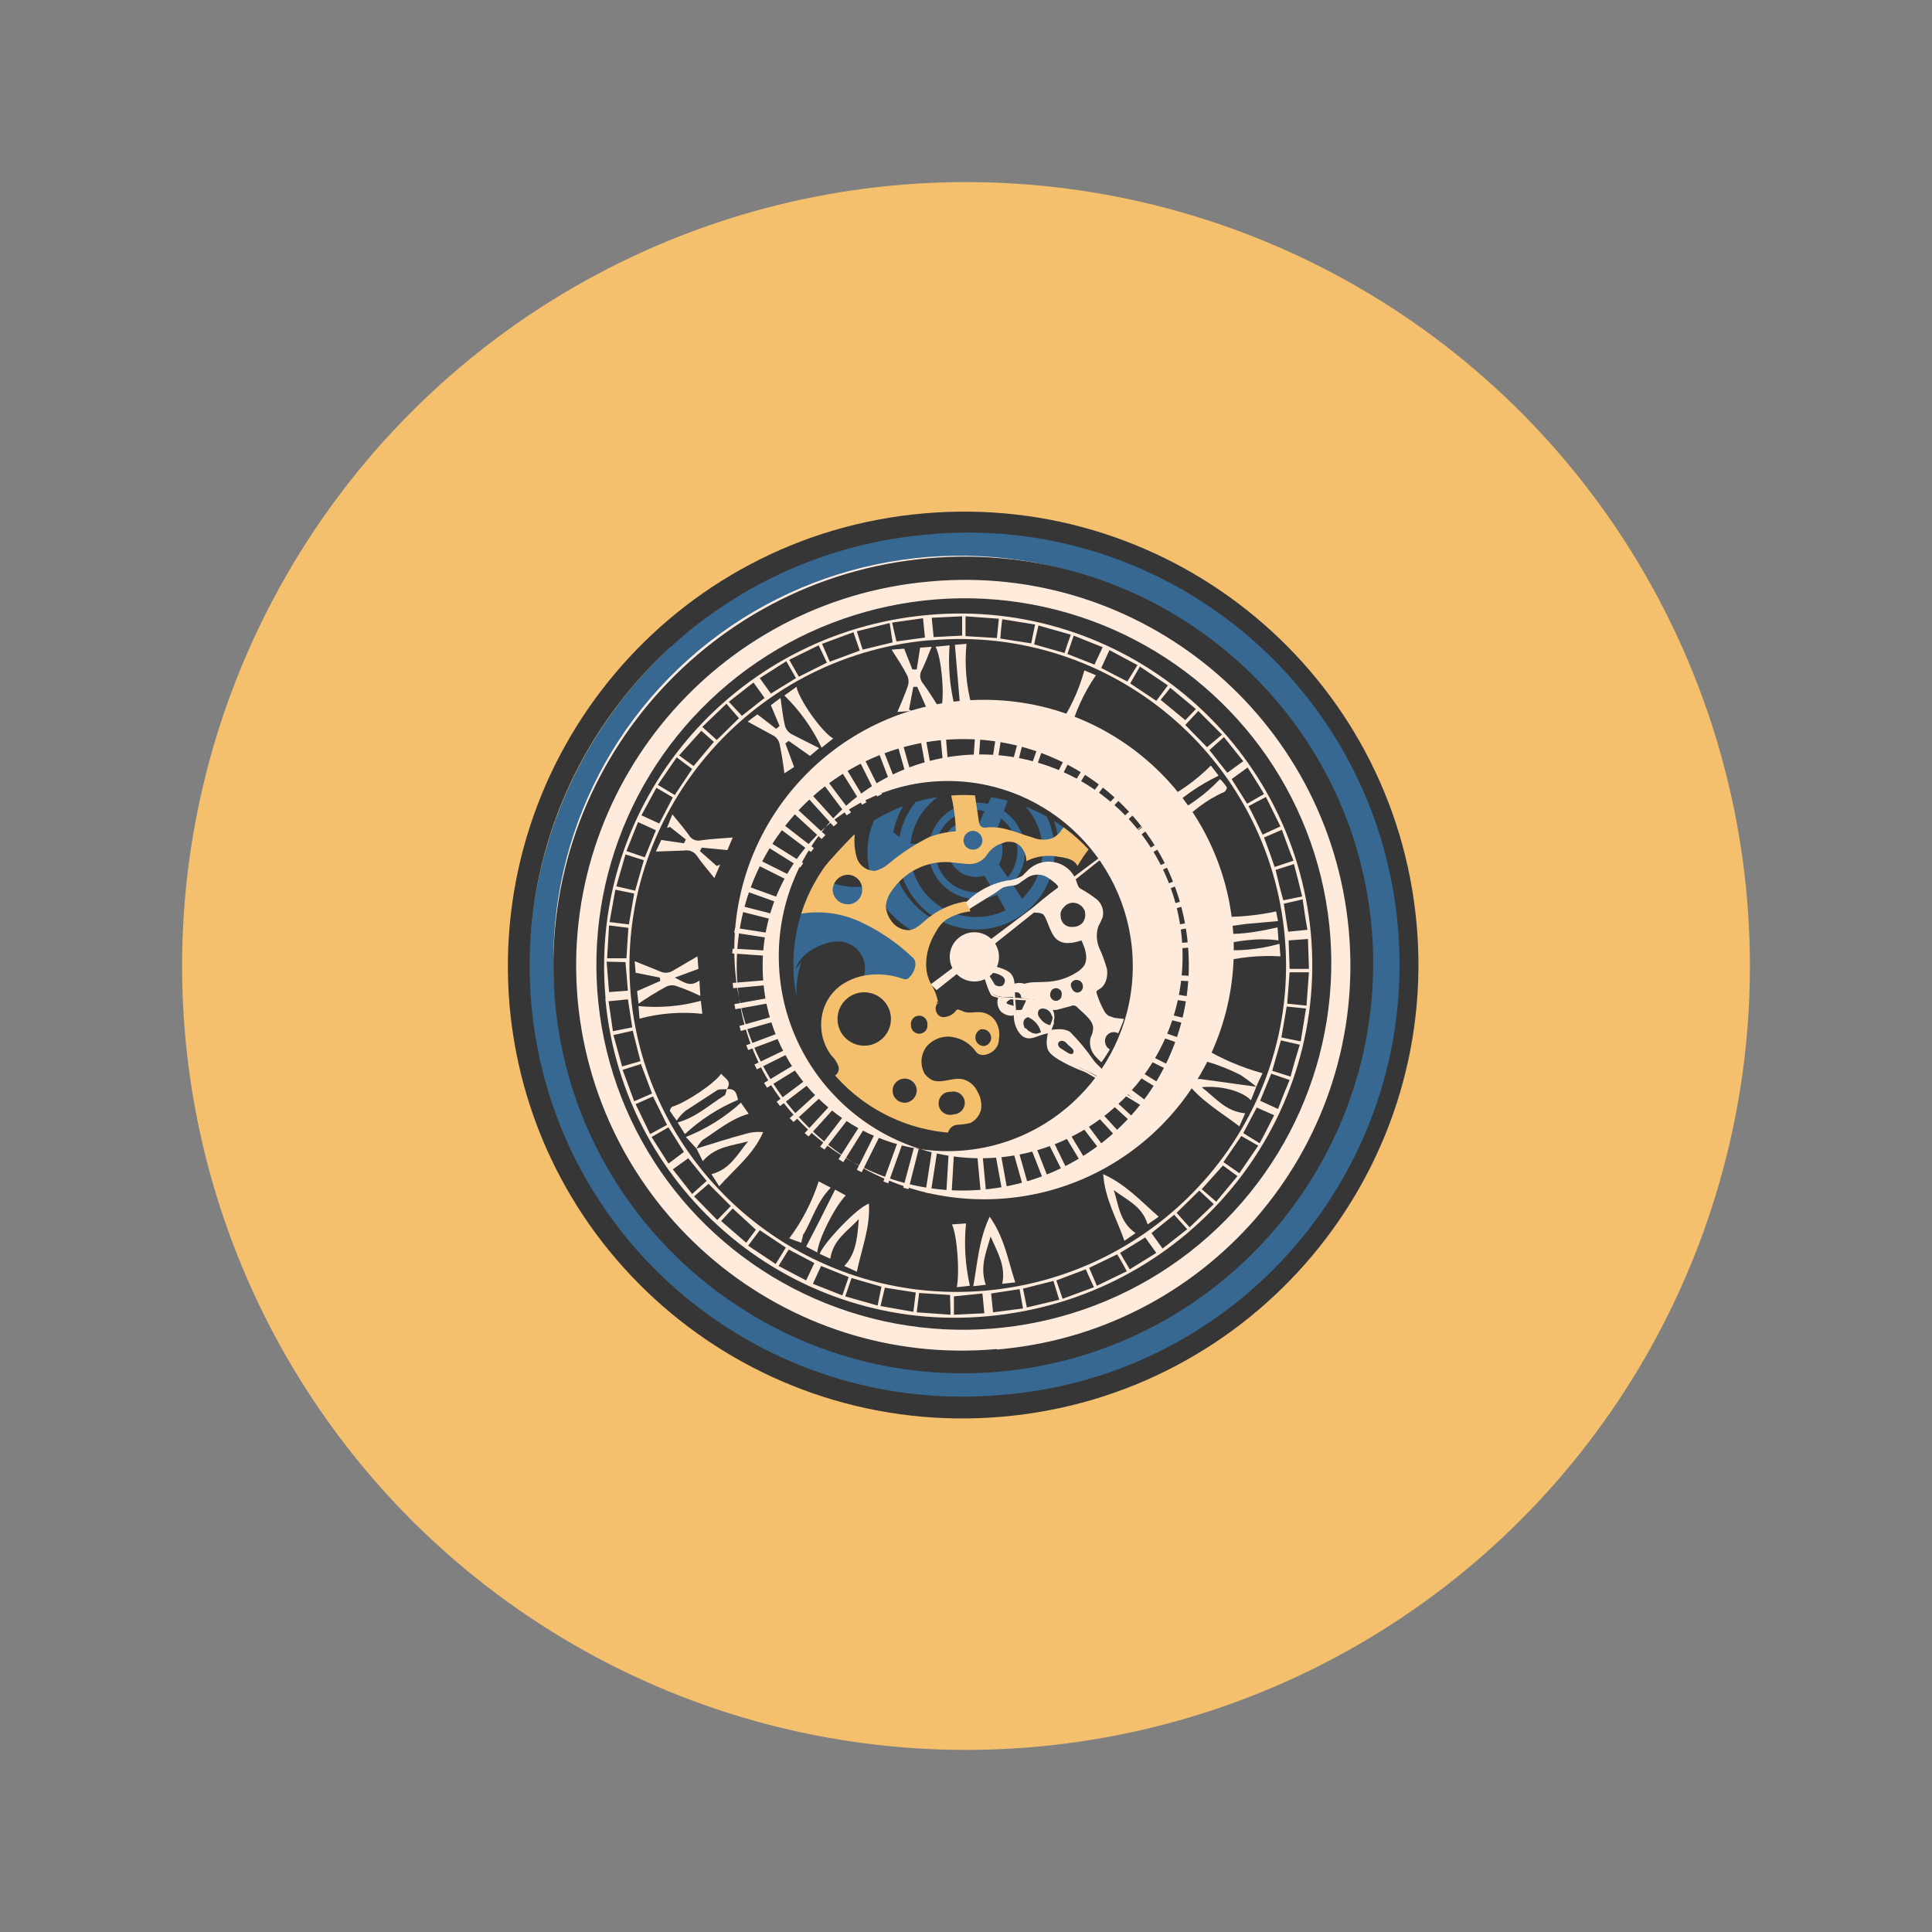 <?xml version="1.0" encoding="UTF-8"?> <svg xmlns="http://www.w3.org/2000/svg" xmlns:xlink="http://www.w3.org/1999/xlink" id="_Слой_1" viewBox="0 0 400 400"><rect x="0" y="0" width="400" height="400" fill="#808080" stroke="none"/> <defs> <style>.cls-1{fill:#363636;}.cls-2{fill:#ffebdc;}.cls-3{fill:#f4c06e;}.cls-4{fill:#366891;}.cls-5{clip-path:url(#clippath);}.cls-6{fill:none;}.cls-7{fill:#b15318;}.cls-8{fill:#af310c;}</style> <clipPath id="clippath"> <ellipse class="cls-6" cx="199.45" cy="199.61" rx="35.2" ry="35" transform="translate(-41.6 52.92) rotate(-13.7)"></ellipse> </clipPath> </defs> <circle class="cls-3" cx="200" cy="200" r="162.3"></circle> <path class="cls-7" d="m157.7,128.3l-5-8c13.9-5.58,28.57-9.02,43.5-10.2l.3,7,4.3-.4.9-5.9c-.09-1.02.67-1.91,1.69-2,0,0,.01,0,.02,0,.23-.02.47,0,.69.08l11.5.8c.81-.01,1.59.27,2.2.8.33.61.47,1.31.4,2l-.4,6.2c-16.3,1.1-33.4-4.3-48.5,1.8-10,4.1-17.6,12.8-27.6,17-1.4-1.2-2.8-2.5-3.2-4.3s.7-4.1,2.5-4.1c1.73,3,4.46,5.29,7.7,6.5"></path> <ellipse class="cls-4" cx="200.82" cy="200.56" rx="91.3" ry="90.9" transform="translate(-41.79 53.27) rotate(-13.7)"></ellipse> <path class="cls-4" d="m109.7,223.6c.3,1.1.7,2.5,1.9,2.8s2.4-.6,3.5-1.1c1.71-.83,3.73-.67,5.3.4,2.22,1.68,2.94,4.7,1.7,7.2-1.31,2.42-3.98,3.77-6.7,3.4-.09,1.54.63,3.02,1.9,3.9,2.11-2.18,4.72-3.83,7.6-4.8,3.13,5.73,6.89,11.1,11.2,16-2.78,2.47-5.26,5.26-7.4,8.3l27.1,20.9c.2-2.71.92-5.36,2.1-7.8-14.4-13.6-29.2-28-36-46.5-3-8.1-3.9-16.5-5.6-24.9-.5,2.2-.1,4.5-1.9,6.1s-3.1.5-4.3,1.3c-3.9,2.7-1.2,10.8-.4,14.8Z"></path> <path class="cls-4" d="m157.7,128.3l-5-8c13.9-5.58,28.57-9.02,43.5-10.2l.3,7,4.3-.4.9-5.9c-.09-1.02.67-1.91,1.69-2,0,0,.01,0,.02,0,.23-.02.47,0,.69.08l11.5.8c.81-.01,1.59.27,2.2.8.33.61.47,1.31.4,2l-.4,6.2c-16.3,1.1-33.4-4.3-48.5,1.8-10,4.1-17.6,12.8-27.6,17-1.4-1.2-2.8-2.5-3.2-4.3s.7-4.1,2.5-4.1c1.73,3,4.46,5.29,7.7,6.5"></path> <path class="cls-4" d="m257.4,269.2l-3.9-4.4c-.44-.43-.72-.99-.8-1.6.14-.58.5-1.08,1-1.4l6.1-5.3c.3-.32.68-.56,1.1-.7.7,0,1.2.6,1.6,1.2l3.6,5.4c1.94-1.42,3.49-3.31,4.5-5.5l-6.5-6.1,5.1-5.3c1.8,2.5,3.5,5,5.2,7.7,6.41-10.98,11.29-22.79,14.5-35.1l-8-3c.9-2.18,1.31-4.54,1.2-6.9l8,1.8c.3-9.74.1-19.48-.6-29.2l-8.6,1.2c-1.75-3.58-3.12-7.34-4.1-11.2l6.2-.2c.83.07,1.65-.18,2.3-.7,1-1,.1-2.9-1.3-3.4-1.44-.27-2.93-.02-4.2.7-1.4.6-2.8,1.2-4.2.9l-1.8-4.5,6.6-2.2c.85-.38,1.82-.42,2.7-.1.58.37,1,.94,1.2,1.6,2.7,5.8,3.2,12.3,4.5,18.6s2.7,10.8,3.3,16.4-.3,12.9-1.6,19.2c-2.7,14.2-7.4,28.5-17.3,39.1-7.8,8.4-18.2,13.9-27.1,21.2l-4-6,4.2-3.6,5.2,7.7"></path> <ellipse class="cls-2" cx="198.54" cy="198.67" rx="84" ry="83.6" transform="translate(-41.4 52.68) rotate(-13.7)"></ellipse> <path class="cls-1" d="m191.2,106.3c-51.79,4.5-90.14,50.1-85.7,101.9,4.6,51.6,50.3,89.7,102.2,85.1,51.9-4.6,90.2-50.3,85.6-101.9s-50.3-89.7-102.1-85.1Zm16.1,182.5c-49.4,4.4-93-31.8-97.3-81s32.2-92.6,81.6-97.1c49.14-4.84,92.89,31.07,97.73,80.21,4.84,49.14-31.07,92.89-80.21,97.73h0l-1.82.16Z"></path> <path class="cls-1" d="m192,115.6c-46.7,4.2-81.2,45.3-77.1,91.7s45.3,80.8,91.9,76.7c46.62-4.13,81.13-45.17,77.2-91.8-4.1-46.5-45.3-80.8-92-76.6Zm14.4,163.7c-43.93,3.99-82.79-28.37-86.8-72.3h0c-3.9-43.9,28.7-82.7,72.8-86.6,43.89-4.07,82.77,28.21,86.84,72.1,4.05,43.69-27.93,82.46-71.6,86.79l-1.24.11v-.1Z"></path> <ellipse class="cls-1" cx="199.55" cy="199.59" rx="76.1" ry="75.7" transform="translate(-41.59 52.94) rotate(-13.7)"></ellipse> <path class="cls-2" d="m203.7,248.3c-28.56-.02-51.69-23.19-51.67-51.74s23.19-51.69,51.74-51.67c28.56.02,51.69,23.19,51.67,51.74-.02,28.53-23.14,51.66-51.67,51.67h-.07Zm-8.4-95.1c-25.76,2.33-44.8,25.03-42.6,50.8,2.2,25.6,25.1,44.6,50.8,42.3,25.71-2.26,44.71-24.94,42.45-50.65-2.26-25.71-24.94-44.71-50.65-42.45Z"></path> <path class="cls-2" d="m203,239.8c-23.09-.02-41.78-18.75-41.76-41.84s18.75-41.78,41.84-41.76,41.78,18.75,41.76,41.84c-.02,23.05-18.71,41.74-41.76,41.76h-.08Zm-6.9-78.1c-21.16.06-38.27,17.27-38.2,38.43.06,21.16,17.27,38.27,38.43,38.2,21.16-.06,38.27-17.27,38.2-38.43-.06-21.07-17.13-38.14-38.2-38.2h-.23Z"></path> <path class="cls-2" d="m271.4,193.3c3.6,40.2-26.3,75.5-66.8,79.2-39.97,3.79-75.45-25.53-79.25-65.5v-.58c-3.5-40.1,26.3-75.5,66.8-79.1,40.09-3.62,75.54,25.9,79.25,65.98Zm-67.2,73.9c37.4-3.4,65.1-36.2,61.8-73.2-3.26-37.19-36.05-64.7-73.24-61.44h-.46c-37.4,3.4-65.1,36.4-61.7,73.5,3.52,37.17,36.42,64.5,73.6,61.14Zm7.6-.4l.8,3.9,6.7-1.6-1.2-3.9-6.3,1.6Zm-60.1-16.6l-2.4,2.6,5.2,4.5,2-2.7-4.8-4.4Zm113.6-35.4l4,.8c.4-2.3.7-4.5,1.1-6.8l-4-.4-1.1,6.4Zm-17,31.7l-4.7,4.6,2.7,3,5-4.8-3-2.8Zm15.1-24.8l3.8,1.2c.6-2.3,1.2-4.3,1.9-6.6l-3.9-.9-1.8,6.3Zm-4.9-54.8c1.1,2.1,2,4,2.9,5.9l3.7-1.7-3-6.1-3.6,1.9Zm11.1,18.7c-.6-2.4-1.1-4.5-1.7-6.7l-3.8,1.2c.5,2.2,1,4.2,1.6,6.3l3.9-.8Zm-16.3,55l3.3,2.3,3.9-5.7-3.5-2-3.7,5.4Zm-31.6-109.2l-6.7-1.9-.9,3.9,6.3,1.8c.4-1.3.8-2.4,1.3-3.8Zm-73.9,22.2l-2.6-2.3-4.6,5.1,3,2.2,4.2-5Zm94-11.7l-5.8-3.9-2,3.5,5.4,3.6,2.4-3.2Zm-15.3,124.6c-.7-1.4-1.2-2.6-1.7-3.7l-6.1,2.3,1.3,3.8,6.5-2.4Zm-44.2,3.9l6.8,1.2.5-4-6.4-1-.9,3.8Zm63.1-120.3l4.5,4.6,3.1-2.6-4.9-4.9-2.7,2.9Zm-112.8,69.6l-1.6-6.3-4,.9,1.8,6.5,3.8-1.1Zm5.5,13.2l-2.9-5.9-3.6,1.6,3,6.2,3.5-1.9Zm87.4,29.6l1.6,3.7,6.2-3c-.7-1.3-1.3-2.4-2-3.5l-5.8,2.8Zm-72.5-113.8l-2.6-3-5,4.8,3,2.7,4.6-4.5Zm43.7,119.4l-6.4-.4-.5,4,7,.5-.1-4.1Zm-66.5-76.7l1.1-6.4-3.9-.8-1.2,6.7,4,.5Zm32.5,66.9l-5.4-3.6-2.4,3.2,5.7,3.8,2.1-3.4Zm-32.6-66.2l-4-.5-.4,6.8h4l.4-6.3Zm13.6,55.6l4.8,4.9,2.8-2.9-4.6-4.6-3,2.6Zm28.1-110.7l6.2-2.3-1.3-3.8-6.5,2.4,1.6,3.7Zm34.6-4.9l.4-4-6.9-.5v4.1l6.5.4Zm-71.4,94.3l-2.3-6.1-3.8,1.2,2.4,6.5,3.7-1.6Zm128.9-46.9l3.9-1.3c-.9-2.2-1.6-4.2-2.4-6.4l-3.7,1.6c.8,2.1,1.5,4,2.2,6.1Zm-92.7-42.3l-1.7-3.6-6.1,3,2,3.5,5.8-2.9Zm-31.5,27.4l3.6-5.4-3.2-2.4-3.9,5.7,3.5,2.1Zm74.6-35.3l-6.8-1.1c-.2,1.5-.3,2.7-.4,4l6.4,1,.8-3.9Zm-82.8,55.1l1.8-6.3-3.8-1.2-1.9,6.6,3.9.9Zm50.2,85.9l.8-3.9-6.2-1.8-1.3,3.8,6.7,1.9Zm2.5-141.3l-6.8,1.7,1.2,3.8,6.2-1.5-.6-4Zm86.3,79.2c.2-2.4.3-4.5.5-6.9h-4c-.2,2.3-.3,4.3-.5,6.5l4,.4Zm-14.3,35.3l-3-2.2-4.4,4.9,3,2.6,4.4-5.3Zm-15.9-98.6l5.1,4.2,2.2-2.3-5.3-4.4-2,2.5Zm-55.6-16l.9,3.9,5.9-.8-.4-4-6.4.9Zm36.3,6.5l5.6,2.2,1.7-3.6-6-2.4-1.3,3.8Zm46,88.2l-3.8-1.3-2.3,5.6,3.7,1.7c.8-2.1,1.5-3.9,2.4-6h0Zm-12-62.3l3.2,5.1,3.5-2c-1.1-1.9-2.2-3.6-3.4-5.5l-3.3,2.4Zm-51.2,110.6l-.4-4.1-5.9.6v3.8l6.3-.3Zm-61.3-32.1l-3.2,2.3,4,5.1,3-2.7-3.8-4.7Zm68.6,27.1l-5.9.9.4,3.9,6.2-.8-.7-4Zm24.4-129.2l-5.8-3.1-1.7,3.7,5.4,2.8,2.1-3.4Zm5.2,120.8l5.1-4-2.7-3-4.7,3.8,2.3,3.2Zm-72.1,3l-5.3-2.8-2.1,3.4,5.7,3,1.7-3.6Zm85.5-101.5l3.3-2.4-4-5-3,2.7,3.7,4.7Zm6.7,76.7c1.1-2,2-3.9,3-5.8l-3.6-1.6-2.8,5.3,3.4,2.1Zm-101.2-93.1l5.2-3.2-2-3.5-5.5,3.5,2.3,3.2Zm-1.3.9l-2.3-3.2-5.1,4,2.7,2.9,4.7-3.7Zm81.1,114.9l-2.3-3.2-5.2,3.2,2,3.4,5.5-3.4Zm-107.3-89.2l-2.4,6,3.8,1.3,2.3-5.6-3.7-1.7Zm67.1-38.6v-4l-6.3.3.4,4,5.9-.3Zm-63.3,31.5l-3.1,5.7,3.7,1.7,2.8-5.4-3.4-2Zm-10.3,36l.5,6.3,3.9-.3-.5-5.9-3.9-.1Zm145.4,1.5l-.2-6.2-4,.3c.1,2.1.1,3.9.2,5.9h4Zm-102.7,65.2l6.1,2.4,1.3-3.8-5.7-2.3-1.7,3.7Zm-37.4-53.1l-.9-5.8-4,.4.9,6.2,4-.8Zm4,22.7l3.5,5.5,3.2-2.4-3.2-5.1-3.5,2Zm135.8-42.9c-.4-2.1-.7-4.1-1-6.3l-3.9.9c.3,2.1.6,3.9.9,5.8l4-.4Z"></path> <path class="cls-2" d="m136.6,202.4l-5-1-.2-2.4,5.7,2.3c.67.18,1.38.11,2-.2l5.3-3.1.2,2.6-4.9,1.8c1.9.9,3.1,2.1,5.1.6l.2,3.2c-1.65-.81-3.36-1.51-5.1-2.1-.74-.21-1.54-.1-2.2.3-1.89,1.03-3.73,2.17-5.5,3.4l-.3-2.6,4.8-2.1-.1-.7Z"></path> <path class="cls-2" d="m151.7,173.4l-1.1,2.6-5.3-.5-.4.7,3.5,3.1.7-.3-1.2,2.8c-1.4-1.8-2.6-3.1-3.6-4.6-.59-.88-1.66-1.32-2.7-1.1l-5.8.2,1.1-2.4,4.7.7.4-.8-3.3-2.6-.6.2,1.1-2.8c1.4,1.7,2.5,3,3.5,4.4.48.78,1.4,1.18,2.3,1,2-.3,4.1-.4,6.7-.6Z"></path> <path class="cls-2" d="m162.6,153.9l1.8,4.9-2,1.3c-.3-2.3-.6-4.2-1-6.1-.15-.66-.54-1.23-1.1-1.6l-5.5-3,2-1.5,3.9,3,.7-.6-1.8-4.3,2-1.5c.3,2.2.5,4,.9,5.7.18.69.61,1.29,1.2,1.7l5.9,3-1.9,1.6-4.4-3.1-.7.5Z"></path> <path class="cls-2" d="m190.5,134.1l2.4-.2c-.8,1.8-1.3,3.4-2.1,4.9-.47.88-.35,1.95.3,2.7,1.2,1.6,2.2,3.3,3.5,5.3l-2.5.4-2.2-5h-.8l-.9,4.7.5.3-2.9.2c.8-1.9,1.6-3.7,2.2-5.5.19-.7.12-1.45-.2-2.1-.9-1.8-2-3.4-3.2-5.3l2.6-.2,1.7,4.3h.9l.7-4.5Z"></path> <path class="cls-2" d="m260.1,225l-1.1,2.8c-1.9-2-6.5-3.1-10.2-2.7,2.9,2.2,4.9,5,9,5.4l-1.2,2.7c-3.9-3-8.1-5.3-11.3-9.6,1.06-.15,2.13-.22,3.2-.2l11.6,1.6h0Z"></path> <path class="cls-2" d="m179.9,249.2c.3,4.9-1.5,9.3-2.5,14.1l-2.6-1.2c2.1-2.2,2.7-4.9,3-9.7-2.2,2.4-5.3,4.2-5.9,8.2l-2.2-1c1-2.5,7.9-9.7,10.2-10.4Z"></path> <path class="cls-2" d="m144.2,237.8c3.3-1,6.6-2.1,10-3,1.23-.39,2.52-.53,3.8-.4-2,4.6-5.8,7.5-9.1,11.2l-1.6-2.5c3.9-1,5.4-4.2,7.6-6.8-3.2.9-6.7,1-9.4,4.1l-1.3-2.6Z"></path> <path class="cls-2" d="m204.1,266l-2.6.3c.9-4.8,1.1-9.5,3.4-14.4,3.1,4.4,3.8,9.1,5.3,13.6l-2.7.3c.8-3.8-1.1-6.7-2.4-9.8-.9,3.2-2.3,6.3-1,10Z"></path> <path class="cls-2" d="m230.6,246.4c1,3.1,1.2,6.6,4.5,8.9l-2.3,1.6c-1.6-4.6-4-8.6-4.4-13.8,4.7,2.1,7.8,5.6,11.5,8.8l-2.3,1.6c-1.1-3.8-4.4-5.1-7-7.1Z"></path> <path class="cls-2" d="m193.7,133.9l2.9-.3c-.33,4.3.04,8.62,1.1,12.8l-2.8.2c.7-3,0-10.5-1.2-12.7Z"></path> <path class="cls-2" d="m200.8,266.2l-2.7.3c.6-3.1.1-10.6-1-13l2.9-.2c-.43,4.32-.16,8.67.8,12.9Z"></path> <path class="cls-2" d="m251.5,192.2l-.2-2.4c4.33.18,8.66-.19,12.9-1.1l.4,2-6.7.6-6.4.9Z"></path> <path class="cls-2" d="m264.9,195.4l.2,2.6c-4.34-.26-8.7.18-12.9,1.3l-.3-2.7c4.37.4,8.78,0,13-1.2Z"></path> <path class="cls-2" d="m250.7,158.5l1.6,2.1c-4.02,1.93-7.7,4.49-10.9,7.6l-1.6-2c4.05-1.93,7.73-4.53,10.9-7.7Z"></path> <path class="cls-2" d="m243.5,171.2l-1.6-2.2c4.02-1.87,7.65-4.48,10.7-7.7.52.52.99,1.09,1.4,1.7.1.2-.3.9-.6,1-3.7,1.6-6.7,4.1-9.9,7.2Z"></path> <path class="cls-2" d="m260.1,225c-1.02-.86-2.09-1.66-3.2-2.4-1.49-.77-3.02-1.44-4.6-2-1.2-.5-2.6-.8-4.1-1.3l1-2.3c3.81,2.28,7.92,4.03,12.2,5.2-.4.8-.9,1.8-1.3,2.8Z"></path> <path class="cls-2" d="m169.2,259.3l-2.3-1.2c2.1-4,4-7.8,6-11.8l2.2,1.2c-2.3,2.4-5.6,8.9-5.9,11.8Z"></path> <path class="cls-2" d="m150.5,225.5c1.9-.2,2,1.1,2.3,2.2-4.05,1.71-7.77,4.11-11,7.1l-1.5-2.4c3.9-1.1,6.6-3.7,9.7-5.6.3-.2.3-.9.5-1.3Z"></path> <path class="cls-2" d="m164.9,142.2c.6,2.8,5.3,9.4,7.6,10.7l-2.4,1.9c-1.9-4.03-4.51-7.69-7.7-10.8l2.5-1.8Z"></path> <path class="cls-2" d="m163.4,256.4c2.67-3.57,4.73-7.56,6.1-11.8l2.5,1.3c-2.8,2.8-3.8,6.5-5.6,9.6h-.1c-.1.6-.3,1.2-.4,1.8l-2.5-.9Z"></path> <path class="cls-2" d="m221.4,151.9l-2.5-1.2c2.54-3.61,4.44-7.64,5.6-11.9l2.4,1c-2.53,3.68-4.39,7.77-5.5,12.1Z"></path> <path class="cls-2" d="m144.2,237.8l-2.2-2.4c4.2-1.65,8.06-4.06,11.4-7.1l1.6,2.3c-3.8,1.1-6.5,3.5-9.5,5.4-.54.51-.98,1.12-1.3,1.8Z"></path> <path class="cls-2" d="m150.5,225.5c-.7.1-1.4-.1-2,.2l-6.6,4.3c-.69.58-1.3,1.25-1.8,2-.5-.64-.97-1.31-1.4-2-.1-.1.3-.9.6-.9,2.6-.8,8.6-4.7,10-6.8.8,1,2.3,1.5,1.2,3.2Z"></path> <path class="cls-2" d="m251.7,195.8l-.2-2.6c4.5.5,8.6-.2,13-1.2l.2,2.7c-4.3-.6-8.5.1-13,1.1Z"></path> <path class="cls-2" d="m145.1,207.2l.3,2.7c-4.36-.47-8.77-.13-13,1l-.2-2.6c4.33.43,8.7.06,12.9-1.1Z"></path> <path class="cls-2" d="m201.2,146.2l-2.4.2-1.1-12.9,2.4-.2c-.43,4.33-.05,8.7,1.1,12.9Z"></path> <polygon class="cls-2" points="196.5 160.7 195.5 160.8 194.7 152.3 195.8 152.2 196.5 160.7"></polygon> <polygon class="cls-2" points="204.2 247.3 203.1 247.4 202.3 238.9 203.4 238.8 204.2 247.3"></polygon> <polygon class="cls-2" points="238.7 196.8 238.6 195.7 247.1 195 247.2 196.1 238.7 196.8"></polygon> <polygon class="cls-2" points="151.8 204.6 151.7 203.5 160.2 202.8 160.3 203.8 151.8 204.6"></polygon> <rect class="cls-2" x="191.29" y="152.68" width="1.1" height="8.51" transform="translate(-24.97 36.83) rotate(-10.3)"></rect> <rect class="cls-2" x="206.73" y="238.15" width="1.1" height="8.51" transform="translate(-40 40.97) rotate(-10.3)"></rect> <rect class="cls-2" x="237.98" y="191.75" width="8.5" height="1.08" transform="translate(-30.22 45.93) rotate(-10.2)"></rect> <rect class="cls-2" x="152.08" y="207.12" width="8.5" height="1.08" transform="translate(-34.3 30.97) rotate(-10.2)"></rect> <rect class="cls-2" x="186.92" y="153.78" width="1.1" height="8.51" transform="translate(-35.95 57.01) rotate(-15.8)"></rect> <rect class="cls-2" x="210.69" y="237.36" width="1.1" height="8.51" transform="translate(-57.8 66.65) rotate(-15.8)"></rect> <rect class="cls-2" x="237.03" y="187.58" width="8.5" height="1.08" transform="translate(-42.11 72.8) rotate(-15.8)"></rect> <rect class="cls-2" x="153.08" y="211.23" width="8.5" height="1.08" transform="translate(-51.72 50.84) rotate(-15.8)"></rect> <polygon class="cls-2" points="185.9 163 184.8 163.4 181.8 155.5 182.8 155.1 185.9 163"></polygon> <polygon class="cls-2" points="217.1 244.1 216.1 244.5 213 236.6 214 236.2 217.1 244.1"></polygon> <polygon class="cls-2" points="236.4 186.2 236 185.2 244 182.1 244.4 183.1 236.4 186.2"></polygon> <polygon class="cls-2" points="154.9 217.4 154.5 216.4 162.5 213.4 162.9 214.4 154.9 217.4"></polygon> <polygon class="cls-2" points="182.6 164.4 181.6 164.9 177.8 157.3 178.8 156.8 182.6 164.4"></polygon> <polygon class="cls-2" points="221 242.3 220.1 242.8 216.3 235.2 217.3 234.7 221 242.3"></polygon> <polygon class="cls-2" points="235 182.9 234.5 181.9 242.2 178.2 242.7 179.1 235 182.9"></polygon> <polygon class="cls-2" points="156.7 221.4 156.2 220.4 163.9 216.7 164.3 217.6 156.7 221.4"></polygon> <polygon class="cls-2" points="179.4 166.1 178.5 166.6 174 159.4 175 158.8 179.4 166.1"></polygon> <polygon class="cls-2" points="224.8 240.2 223.9 240.8 219.5 233.5 220.4 232.9 224.8 240.2"></polygon> <polygon class="cls-2" points="233.3 179.8 232.8 178.9 240 174.4 240.6 175.3 233.3 179.8"></polygon> <polygon class="cls-2" points="158.8 225.2 158.2 224.2 165.5 219.8 166.1 220.7 158.8 225.2"></polygon> <polygon class="cls-2" points="176.2 168.2 175.3 168.8 170.2 162 171.1 161.4 176.2 168.2"></polygon> <polygon class="cls-2" points="228.6 237.5 227.8 238.2 222.6 231.4 223.5 230.7 228.6 237.5"></polygon> <polygon class="cls-2" points="231.2 176.6 230.6 175.7 237.4 170.6 238 171.5 231.2 176.6"></polygon> <polygon class="cls-2" points="161.5 229 160.8 228.1 167.6 223 168.3 223.8 161.5 229"></polygon> <polygon class="cls-2" points="173.4 170.4 172.6 171.1 166.9 164.8 167.7 164.1 173.4 170.4"></polygon> <polygon class="cls-2" points="232 234.7 231.2 235.5 225.4 229.2 226.2 228.4 232 234.7"></polygon> <polygon class="cls-2" points="229 173.8 228.3 173 234.6 167.3 235.3 168.1 229 173.8"></polygon> <polygon class="cls-2" points="164.3 232.3 163.5 231.5 169.9 225.7 170.6 226.5 164.3 232.3"></polygon> <polygon class="cls-2" points="170.9 172.9 170.1 173.7 163.8 167.9 164.6 167.1 170.9 172.9"></polygon> <polygon class="cls-2" points="235 231.7 234.3 232.4 228 226.7 228.7 225.9 235 231.7"></polygon> <polygon class="cls-2" points="226.5 171.3 225.7 170.5 231.5 164.3 232.3 165 226.5 171.3"></polygon> <polygon class="cls-2" points="167.4 235.3 166.6 234.6 172.4 228.3 173.1 229 167.4 235.3"></polygon> <polygon class="cls-2" points="168.5 175.6 167.9 176.4 161.1 171.3 161.8 170.4 168.5 175.6"></polygon> <polygon class="cls-2" points="237.8 228.3 237.1 229.2 230.3 224 231 223.2 237.8 228.3"></polygon> <polygon class="cls-2" points="223.8 169 223 168.3 228.2 161.5 229 162.2 223.8 169"></polygon> <polygon class="cls-2" points="170.7 238 169.8 237.4 175 230.6 175.9 231.3 170.7 238"></polygon> <polygon class="cls-2" points="166.3 178.7 165.7 179.6 158.5 175.1 159.1 174.2 166.3 178.7"></polygon> <polygon class="cls-2" points="240.4 224.5 239.8 225.4 232.5 220.9 233.1 220 240.4 224.5"></polygon> <polygon class="cls-2" points="220.7 166.8 219.8 166.2 224.3 159 225.2 159.5 220.7 166.8"></polygon> <polygon class="cls-2" points="174.6 240.6 173.6 240 178.2 232.8 179.1 233.4 174.6 240.6"></polygon> <polygon class="cls-2" points="164.5 181.7 164 182.7 156.4 178.9 156.9 177.9 164.5 181.7"></polygon> <polygon class="cls-2" points="242.4 220.7 242 221.6 234.3 217.8 234.8 216.9 242.4 220.7"></polygon> <polygon class="cls-2" points="217.6 165 216.7 164.5 220.5 156.9 221.5 157.4 217.6 165"></polygon> <polygon class="cls-2" points="178.4 242.7 177.4 242.2 181.2 234.6 182.2 235.1 178.4 242.7"></polygon> <polygon class="cls-2" points="162.5 186.3 162.2 187.3 154.1 184.4 154.5 183.4 162.5 186.3"></polygon> <polygon class="cls-2" points="244.8 215.1 244.4 216.1 236.3 213.3 236.7 212.3 244.8 215.1"></polygon> <polygon class="cls-2" points="213.1 163 212.1 162.6 214.9 154.6 215.9 155 213.1 163"></polygon> <polygon class="cls-2" points="183.9 245 182.9 244.6 185.8 236.6 186.8 236.9 183.9 245"></polygon> <polygon class="cls-2" points="161.4 189.6 161.2 190.7 152.9 188.6 153.2 187.5 161.4 189.6"></polygon> <polygon class="cls-2" points="246 211 245.7 212 237.4 209.9 237.7 208.9 246 211"></polygon> <polygon class="cls-2" points="209.7 161.9 208.6 161.7 210.8 153.4 211.8 153.7 209.7 161.9"></polygon> <polygon class="cls-2" points="188.1 246.2 187 245.9 189.2 237.7 190.2 237.9 188.1 246.2"></polygon> <polygon class="cls-2" points="160.6 193.4 160.4 194.4 152 193.1 152.2 192.1 160.6 193.4"></polygon> <polygon class="cls-2" points="246.8 206.4 246.7 207.5 238.2 206.2 238.4 205.1 246.8 206.4"></polygon> <polygon class="cls-2" points="206 161.1 204.9 160.9 206.2 152.5 207.3 152.7 206 161.1"></polygon> <polygon class="cls-2" points="192.7 247 191.6 246.9 192.9 238.5 194 238.6 192.7 247"></polygon> <polygon class="cls-2" points="160.2 196.9 160.1 198 151.6 197.4 151.7 196.4 160.2 196.9"></polygon> <polygon class="cls-2" points="247.3 202.1 247.2 203.2 238.7 202.7 238.7 201.6 247.3 202.1"></polygon> <polygon class="cls-2" points="202.4 160.7 201.3 160.6 201.9 152.1 203 152.2 202.4 160.7"></polygon> <polygon class="cls-2" points="197 247.4 195.9 247.4 196.4 238.9 197.5 238.9 197 247.4"></polygon> <g class="cls-5"> <g> <path class="cls-4" d="m200.7,160.1c-8.91.81-15.48,8.69-14.67,17.6.81,8.91,8.69,15.48,17.6,14.67,8.9-.81,15.46-8.67,14.67-17.57-.79-8.91-8.66-15.49-17.57-14.7,0,0-.02,0-.03,0Zm2.6,29.7c-7.48.69-14.1-4.81-14.8-12.28h0c-.75-7.53,4.75-14.25,12.28-15,7.53-.75,14.25,4.75,15,12.28.75,7.53-4.75,14.25-12.28,15,0,0,0,0,0,0h-.2Z"></path> <path class="cls-4" d="m201.3,166.2c-5.5.52-9.54,5.39-9.02,10.89s5.39,9.54,10.89,9.02c5.47-.51,9.5-5.34,9.03-10.81-.53-5.51-5.39-9.56-10.9-9.1Zm1.6,18.5c-4.68.42-8.81-3.02-9.23-7.7s3.02-8.81,7.7-9.23,8.81,3.02,9.23,7.7h0c.4,4.66-3.04,8.77-7.7,9.2v.03Z"></path> <path class="cls-4" d="m185,182.4c.8-.9,4.9-4.8,6.2-5.2-.15-.83-.15-1.67,0-2.5h-3.3c-.2,0-3.7-3.1-3.9-3.2s-1,5.4-.9,6.2,1.7,4,1.9,4.7Z"></path> <path class="cls-4" d="m184.7,177.1c-.4-4.22.82-8.44,3.4-11.8-1.48.17-2.92.54-4.3,1.1l-1.3.8c-.32.36-.59.76-.8,1.2-2.2,3.89-2.71,8.52-1.4,12.8-.61.52-1.09,1.17-1.4,1.9.02.21-.1.41-.3.5h-.5c-1.86.12-3.73-.12-5.5-.7-1.1-.3-2.2-.8-3.3-.5-.98.38-1.77,1.14-2.2,2.1-1.95,3.49-2.98,7.41-3,11.4,0,3.92.3,7.83.9,11.7-.3-2.83,0-5.7.9-8.4l-1.2,1.5c.7-2.6,3.3-4.3,5.8-5.2,1.06-.39,2.17-.6,3.3-.6,1.85.13,3.52,1.13,4.5,2.7.95,1.58,1.06,3.52.3,5.2l1.4.7c1.67-.26,3.37-.02,4.9.7,1.81.88,3.52,1.95,5.1,3.2-.55-.78-.77-1.76-.6-2.7.2-1.5.6-2.8.9-4.3.29-1.42,0-2.9-.8-4.1-.57-.67-1.25-1.24-2-1.7l-5.7-3.5c-1.09-.56-2-1.43-2.6-2.5-.7-1.7.2-3.6,1.4-4.9,2.09,4.23,5.5,7.66,9.7,9.8.85-1.2,1.9-2.25,3.1-3.1-4.95-2.69-8.21-7.69-8.7-13.3Z"></path> <path class="cls-8" d="m178.9,203.8l1-.2-1,.2Z"></path> <path class="cls-4" d="m221.8,168.9c-.55-1.09-1.47-1.94-2.6-2.4-1.46-.91-2.96-1.75-4.5-2.5,2.51,2.77,4.05,6.28,4.4,10v.7l3.1-1.3v-2.9c-.07-.55-.21-1.08-.4-1.6Z"></path> <path class="cls-4" d="m198.1,170.7c1.47-.68,3.13-.82,4.7-.4.6-1.5,1.2-2.8,1.9-4.2s1.6-3.7,2.5-4,1.1,2.2,2,2.1l-3,8.2.9-.3c-.52.32-.91.82-1.1,1.4l.3-.5c.1-.2-.3-.1-.2.1s.2.2.4.3c.59.42.95,1.08,1,1.8.18,1.31-.07,2.64-.7,3.8.7,1,4.8,6.8,5.3,8-1.01.89-2.12,1.66-3.3,2.3-.2.1-2.8-5-3-5.1-.19-.1-.36-.24-.5-.4l-1.5-2.5c-1.9.6-3.98.19-5.5-1.1-2.8-2.4-4-7.8-.2-9.5Z"></path> <path class="cls-2" d="m194.3,207.5c-.1,0-.1.1-.2.2s.3-.1.2-.2Z"></path> <path class="cls-3" d="m222,168.6c-.61,1.15-1.34,2.22-2.2,3.2-.49.81-1.23,1.44-2.1,1.8-1.28.38-2.66.31-3.9-.2-3.1-.9-6.1-2.4-9.4-2.1-.49.16-1.02.05-1.4-.3-.2-.2-.2-.5-.3-.7l-.9-6c-.75-.37-1.6-.44-2.4-.2-.8.29-1.65.42-2.5.4.58,2.49.92,5.04,1,7.6-1.88.14-3.73.54-5.5,1.2-3.05,1.52-5.9,3.4-8.5,5.6-.79.66-1.71,1.14-2.7,1.4-1.72.04-3.27-1.06-3.8-2.7-.48-1.62-.62-3.32-.4-5-4.8,5-9.9,10.1-11.9,16.7,4.35-.86,8.86-.34,12.9,1.5,4.02,1.85,7.7,4.35,10.9,7.4,1.2.9.5,3.1-.6,4.1-.12.18-.29.33-.5.4-.34.07-.68.03-1-.1-2.09-.72-4.3-.99-6.5-.8-2.23.17-4.37.93-6.2,2.2-2.22,1.61-3.67,4.08-4,6.8-.36,2.73.36,5.49,2,7.7.68.63,1.19,1.42,1.5,2.3.25.9-.28,1.84-1.18,2.09h0c.2.4.2.7.6,1,3.18,3.02,6.75,5.61,10.6,7.7,3.83,2.2,8.19,3.31,12.6,3.2.12-.96.85-1.73,1.8-1.9.98-.04,1.95-.17,2.9-.4,1.11-.56,1.92-1.59,2.2-2.8.18-1.24-.07-2.51-.7-3.6-.55-1.25-1.6-2.19-2.9-2.6-2.1-.6-4.6,1-6.6.1-.59-.32-1.1-.76-1.5-1.3-.97-1.78-.82-3.97.4-5.6,1.3-1.54,3.31-2.3,5.3-2,1.97.29,3.75,1.37,4.9,3,1,1.5,3.7.5,4.5-1.2.2-.44.31-.92.3-1.4.21-1.2,0-2.44-.6-3.5-.64-1.09-1.75-1.83-3-2-1.3-.2-2.9.4-4-.3l-.9-.3c-.22.04-.41.19-.5.4-.63.73-1.54,1.16-2.5,1.2-.71-.02-1.32-.51-1.5-1.2-.22-.58-.1-1.23.3-1.7h-.12c-.1-.1,0-.4.2-.3-.24-1.2-.67-2.35-1.3-3.4-2-3.3-1.2-7.8.9-11.1.5-.98,1.22-1.84,2.1-2.5,1.53-.92,3.23-1.5,5-1.7-.1-.5-.4-1-.5-1.5s-.1-.3-.2-.4c-.17-.14-.4-.18-.6-.1-2.84.51-5.49,1.75-7.7,3.6-1.2,1-2.3,2.2-3.8,2.3-1.33-.02-2.58-.65-3.4-1.7-.72-.89-1.17-1.96-1.3-3.1.05-1.2.47-2.35,1.2-3.3,2.63-3.96,7.15-6.24,11.9-6,1.5.1,2.9.4,4.3.4,1.46,0,2.82-.76,3.6-2,.73-1.11,1.83-1.92,3.1-2.3.5-.25,1.05-.35,1.6-.3.99,0,1.92.49,2.5,1.3.58.78.89,1.73.9,2.7,2.07-1.05,4.43-1.36,6.7-.9,1.5.2,3.2.5,3.9,1.9,1.17-2.08,2.62-4,4.3-5.7-1.65-1.82-3.46-3.49-5.4-4.99Zm-46.2,18.6c-1.7.17-3.22-1.07-3.4-2.77h0c-.06-1.66,1.15-3.09,2.8-3.3,1.65-.17,3.12,1.03,3.29,2.68,0,0,0,0,0,0h0v.12c.17,1.65-1.02,3.12-2.67,3.3,0,0,0,0,0,0h0l-.02-.03Zm21.3,38.8c1.29-.16,2.47.77,2.63,2.06.16,1.29-.77,2.47-2.06,2.63-.01,0-.02,0-.04,0h-.11c-1.25.44-2.62-.21-3.06-1.46s.21-2.62,1.46-3.06c.05-.02.1-.03.15-.05h.17c.29-.08.59-.11.89-.08l-.02-.04Zm6.1-12.9c.99-.12,1.88.59,2,1.58,0,0,0,0,0,0h0c.11.93-.56,1.78-1.49,1.89h-.21c-.99-.13-1.68-1.04-1.54-2.03.09-.69.58-1.26,1.24-1.47v.03Zm-24.3,3.4c-3.05-.02-5.52-2.51-5.5-5.56s2.51-5.52,5.56-5.5c3.05.02,5.52,2.51,5.5,5.56-.02,3.03-2.47,5.48-5.5,5.5h-.06Zm8.6,11.8c-1.38.11-2.58-.92-2.68-2.3-.11-1.38.92-2.58,2.3-2.68,1.37-.11,2.57.92,2.68,2.29.06,1.36-.94,2.54-2.3,2.7h0Zm4.5-16.3c.17.93-.44,1.82-1.37,1.99-.93.17-1.82-.44-1.99-1.37,0-.04-.01-.07-.02-.11,0-.07,0-.14,0-.21h0c-.17-.93.44-1.82,1.37-1.99.93-.17,1.82.44,1.99,1.37,0,.04.01.07.02.11,0,.07,0,.14,0,.21Zm9.6-36.1c-1.04.11-1.98-.64-2.1-1.68h0c-.12-1.1.68-2.08,1.78-2.2,0,0,0,0,0,0h0c1.07-.06,1.99.73,2.1,1.8.11,1.04-.65,1.97-1.69,2.09h-.09Z"></path> <path class="cls-2" d="m230.6,210.7l-1.1-.4c-.44-.3-.78-.72-1-1.2-.57-1.05-1.04-2.16-1.4-3.3-.07-.16-.11-.33-.1-.5.15-.22.36-.39.6-.5,1.3-.7,1.8-2.5,1.6-4.1-.4-1.51-.94-2.98-1.6-4.4-.61-1.43-.68-3.03-.2-4.5.34-.61.64-1.25.9-1.9.3-1.31-.12-2.68-1.1-3.6-1.04-.82-2.14-1.56-3.3-2.2-.24-.11-.45-.28-.6-.5l-.3-.7c-.55-2.11-2.19-3.75-4.3-4.3-2.11-.56-4.36.05-5.9,1.6l-1.1,1.1c-.97.58-2.07.93-3.2,1-3.22.62-6.18,2.18-8.5,4.5.2.5.5,1,.7,1.4l4.8-3c.8-.4,1.6-1.2,2.3-1.5.75-.2,1.52-.33,2.3-.4.48-.13.93-.37,1.3-.7l1.3-.9c1.11-.7,2.49-.81,3.7-.3.3.1,3.2,2,2.6,2.4-2.09,1.52-4.09,3.16-6,4.9.9.4,1.9.1,2.8.5s1.4,3.7,2.8,5.1,3.5,1,5.3.4c.8,1.7,1.5,3.8.5,5.3-.36.47-.8.88-1.3,1.2-2.02,1.33-4.38,2.06-6.8,2.1-1.5.1-3.1-.1-4.5.5,1.2.7,1.2,2.5,2.4,3.2s2,.4,2.7,1.1.5.9,1,1h.8l3-.8c.25-.12.53-.16.8-.1.27.11.51.28.7.5l1.5,1.4c.9.9,1.8,1.9,1.6,3.1-.06.56-.23,1.1-.5,1.6-.33,1.34,0,2.75.9,3.8.91,1.03,1.95,1.94,3.1,2.7.42.3.89.51,1.4.6.81-.04,1.56-.4,2.1-1,3.39-3.19,5.64-7.41,6.4-12-.5,2.9-7.4,2.1-9.1,1.8Zm-10.8-4.5c-.11.65-.72,1.1-1.37,1h0c-.5-.11-.89-.5-1-1-.05-.42.05-.85.3-1.2.44-.5,1.19-.54,1.69-.11h0c.28.21.43.55.4.9l-.02.41Zm3.3-.7c-.47,0-.9-.27-1.1-.7-.2-.29-.31-.64-.3-1,.15-.63.77-1.02,1.4-.9.64.1,1.11.65,1.1,1.3.06.66-.43,1.24-1.09,1.3h0Zm1-14.4c-.45.46-1.06.75-1.7.8h-.8c-.44-.04-.86-.21-1.2-.5-.5-.43-.79-1.04-.8-1.7-.12-.66.11-1.34.6-1.8.43-.58,1.08-.94,1.8-1,1.14-.04,2.18.64,2.6,1.7,0,.2.1.5.1.7.02.65-.19,1.29-.6,1.8Zm8.3,24.4c.12.99-.59,1.88-1.58,2,0,0,0,0,0,0h-.12c-.98.01-1.8-.73-1.9-1.7h0c-.17-.99.49-1.92,1.48-2.09.99-.17,1.92.49,2.09,1.48,0,.03,0,.06.01.08,0,.08,0,.15,0,.23h.02Z"></path> </g> </g> <circle class="cls-2" cx="201.73" cy="198.11" r="5.1"></circle> <path class="cls-2" d="m236.8,229.2c-.4-.3-9.6-7.6-10.8-9.4-1.33-2.08-2.91-4-4.7-5.7-1.3-1.1-5-.1-6.3.4s-2.9,1.1-4.2-1-.8-3.8-1-6.5-.4-4.5-.8-5-3.7-1.6-4.8-1.8v-.6c.2.1,4.1.8,5.1,2s.7,2.4.9,5.4.4,5.3,1,6.2,3.5.9,3.6.8,4.9-1.8,6.8-.3c1.77,1.79,3.38,3.73,4.8,5.8,1.1,1.7,10.6,9.2,10.7,9.3l-.3.4Z"></path> <path class="cls-2" d="m209.5,210.3c-.85.01-1.68-.31-2.3-.9-.7-.84-.89-1.98-.5-3l.5.2c-.34.81-.18,1.74.4,2.4.58.63,1.48.87,2.3.6l.2.5-.6.2Z"></path> <path class="cls-2" d="m210,208.4c.12.25.19.52.2.8.02.32-.13.62-.4.8-.32.15-.68.15-1,0-.44-.06-.85-.23-1.2-.5-.38-.3-.63-.73-.7-1.2-.08-.5-.12-1-.1-1.5,0-.1,0-.2.1-.2h.2c.77.02,1.54.08,2.3.2-.3.2-.9.4-1,.8s1.5.5,1.6.8Z"></path> <path class="cls-2" d="m236.8,229.2c-4.6-2.8-11.7-7.1-12.3-7.3s-5.7-2.2-7.2-4,.3-6.1.4-6.3.9-2.5-.8-3.5-3.8-.9-6.3-1.1-4.7-.4-5.3-.9-1.9-5-2-5.2h.6c.2,1.1.9,4.1,1.7,4.9s2.9.6,5.1.8,5.5.4,6.5,1.1,1,4.2,1,4.2c0,0-1.8,4.1-.5,5.7s6.5,3.8,6.9,3.9,8,4.6,12.5,7.4l-.3.3Z"></path> <path class="cls-2" d="m214,207h-.6c.07-.69-.15-1.38-.6-1.9-.19-.39-.51-.71-.9-.9-.5-.23-1.06-.3-1.6-.2v.2h-.3v-.3c0-.16.12-.29.28-.3,0,0,0,0,0,0h0c.7-.18,1.44-.11,2.1.2.5.2.8.7,1.1,1,.43.65.61,1.43.52,2.2Zm-3.9-3.5h-.1v.2h0l.1-.2Z"></path> <path class="cls-2" d="m217.3,208.1c-.76-.82-1.9-1.2-3-1,0,.8-.9,1.4-1.6,1.7-.74.25-1.52.36-2.3.3-.07,1.12.07,2.23.4,3.3.1.62.42,1.19.9,1.6l.7.3c1.01.28,2.1.13,3-.4h-.3c-.3.3-1.1.1-1.5-.1l-.7-.4-.5-.5h-.2c-.24-.39-.34-.85-.3-1.3.08-.52.48-.92,1-1l.7.4c1.07.71,1.8,1.83,2,3.1.47-.2.98-.31,1.5-.3l.6-1.5c-.93-.12-1.77-.63-2.3-1.4-.25-.25-.42-.56-.5-.9-.04-.31.03-.63.2-.9.22-.2.5-.31.8-.3.65.02,1.24.36,1.6.9.29.54.53,1.11.7,1.7.29-1.18-.05-2.43-.9-3.3Z"></path> <path class="cls-2" d="m209.9,204.1v-.4c.08.6.12,1.2.1,1.8.33-.11.7-.08,1,.1.3.24.45.62.4,1l2.5.4c-.33-1.11-.95-2.11-1.8-2.9-.68-.39-1.52-.39-2.2,0Z"></path> <path class="cls-2" d="m212.4,207.2c0-.1,0-.2.1-.2h.1c.53-.07,1.08-.03,1.6.1.27.12.48.33.6.6.06.2.02.43-.1.6l-.3.3c-.46.53-1.04.95-1.7,1.2-2.6,1.2-.6-1.6-.3-2.6Z"></path> <path class="cls-2" d="m206,203.9c.44.31,1,.39,1.5.2.44-.32.64-.87.5-1.4-.15-.3-.4-.55-.7-.7-.55-.32-1.17-.52-1.8-.6l.5-.9c.77-.08,1.53.18,2.1.7.54.35,1.01.79,1.4,1.3.14.28.25.59.3.9.26.91.33,1.86.2,2.8,0,.1,0,.2-.1.2h-2.4l-1.1-.2c-.87-.29-1.56-.95-1.9-1.8-.34-.86-.47-1.78-.4-2.7.1-1.2,1.8,2.2,1.9,2.2Z"></path> <path class="cls-2" d="m221.3,216.5c-.4-.4-.7-.9-1.3-1s-1.1.4-.9.9.2.3.3.5l1.7,1.1c.4.2.9.4,1.1,0s0-.7-.3-1-.7-.5-.6-.9l.2-.4c.3-.3.7-.7,1.1-.6l.4.3c1.9,1.9,3.2,4.3,5.2,6.2.68.72,1.42,1.39,2.2,2,1.07.89,2.07,1.86,3,2.9-3.2-1.7-6.1-3.9-9.5-5.3-1.47-.51-2.9-1.12-4.3-1.8-1.42-.7-2.42-2.04-2.7-3.6-.12-.72.11-1.46.6-2,.74-.58,1.72-.73,2.6-.4,1.12.31,2.06,1.07,2.6,2.1"></path> <polygon class="cls-2" points="192.7 203.8 193.9 205 240.1 168.2 192.7 203.8"></polygon> </svg> 